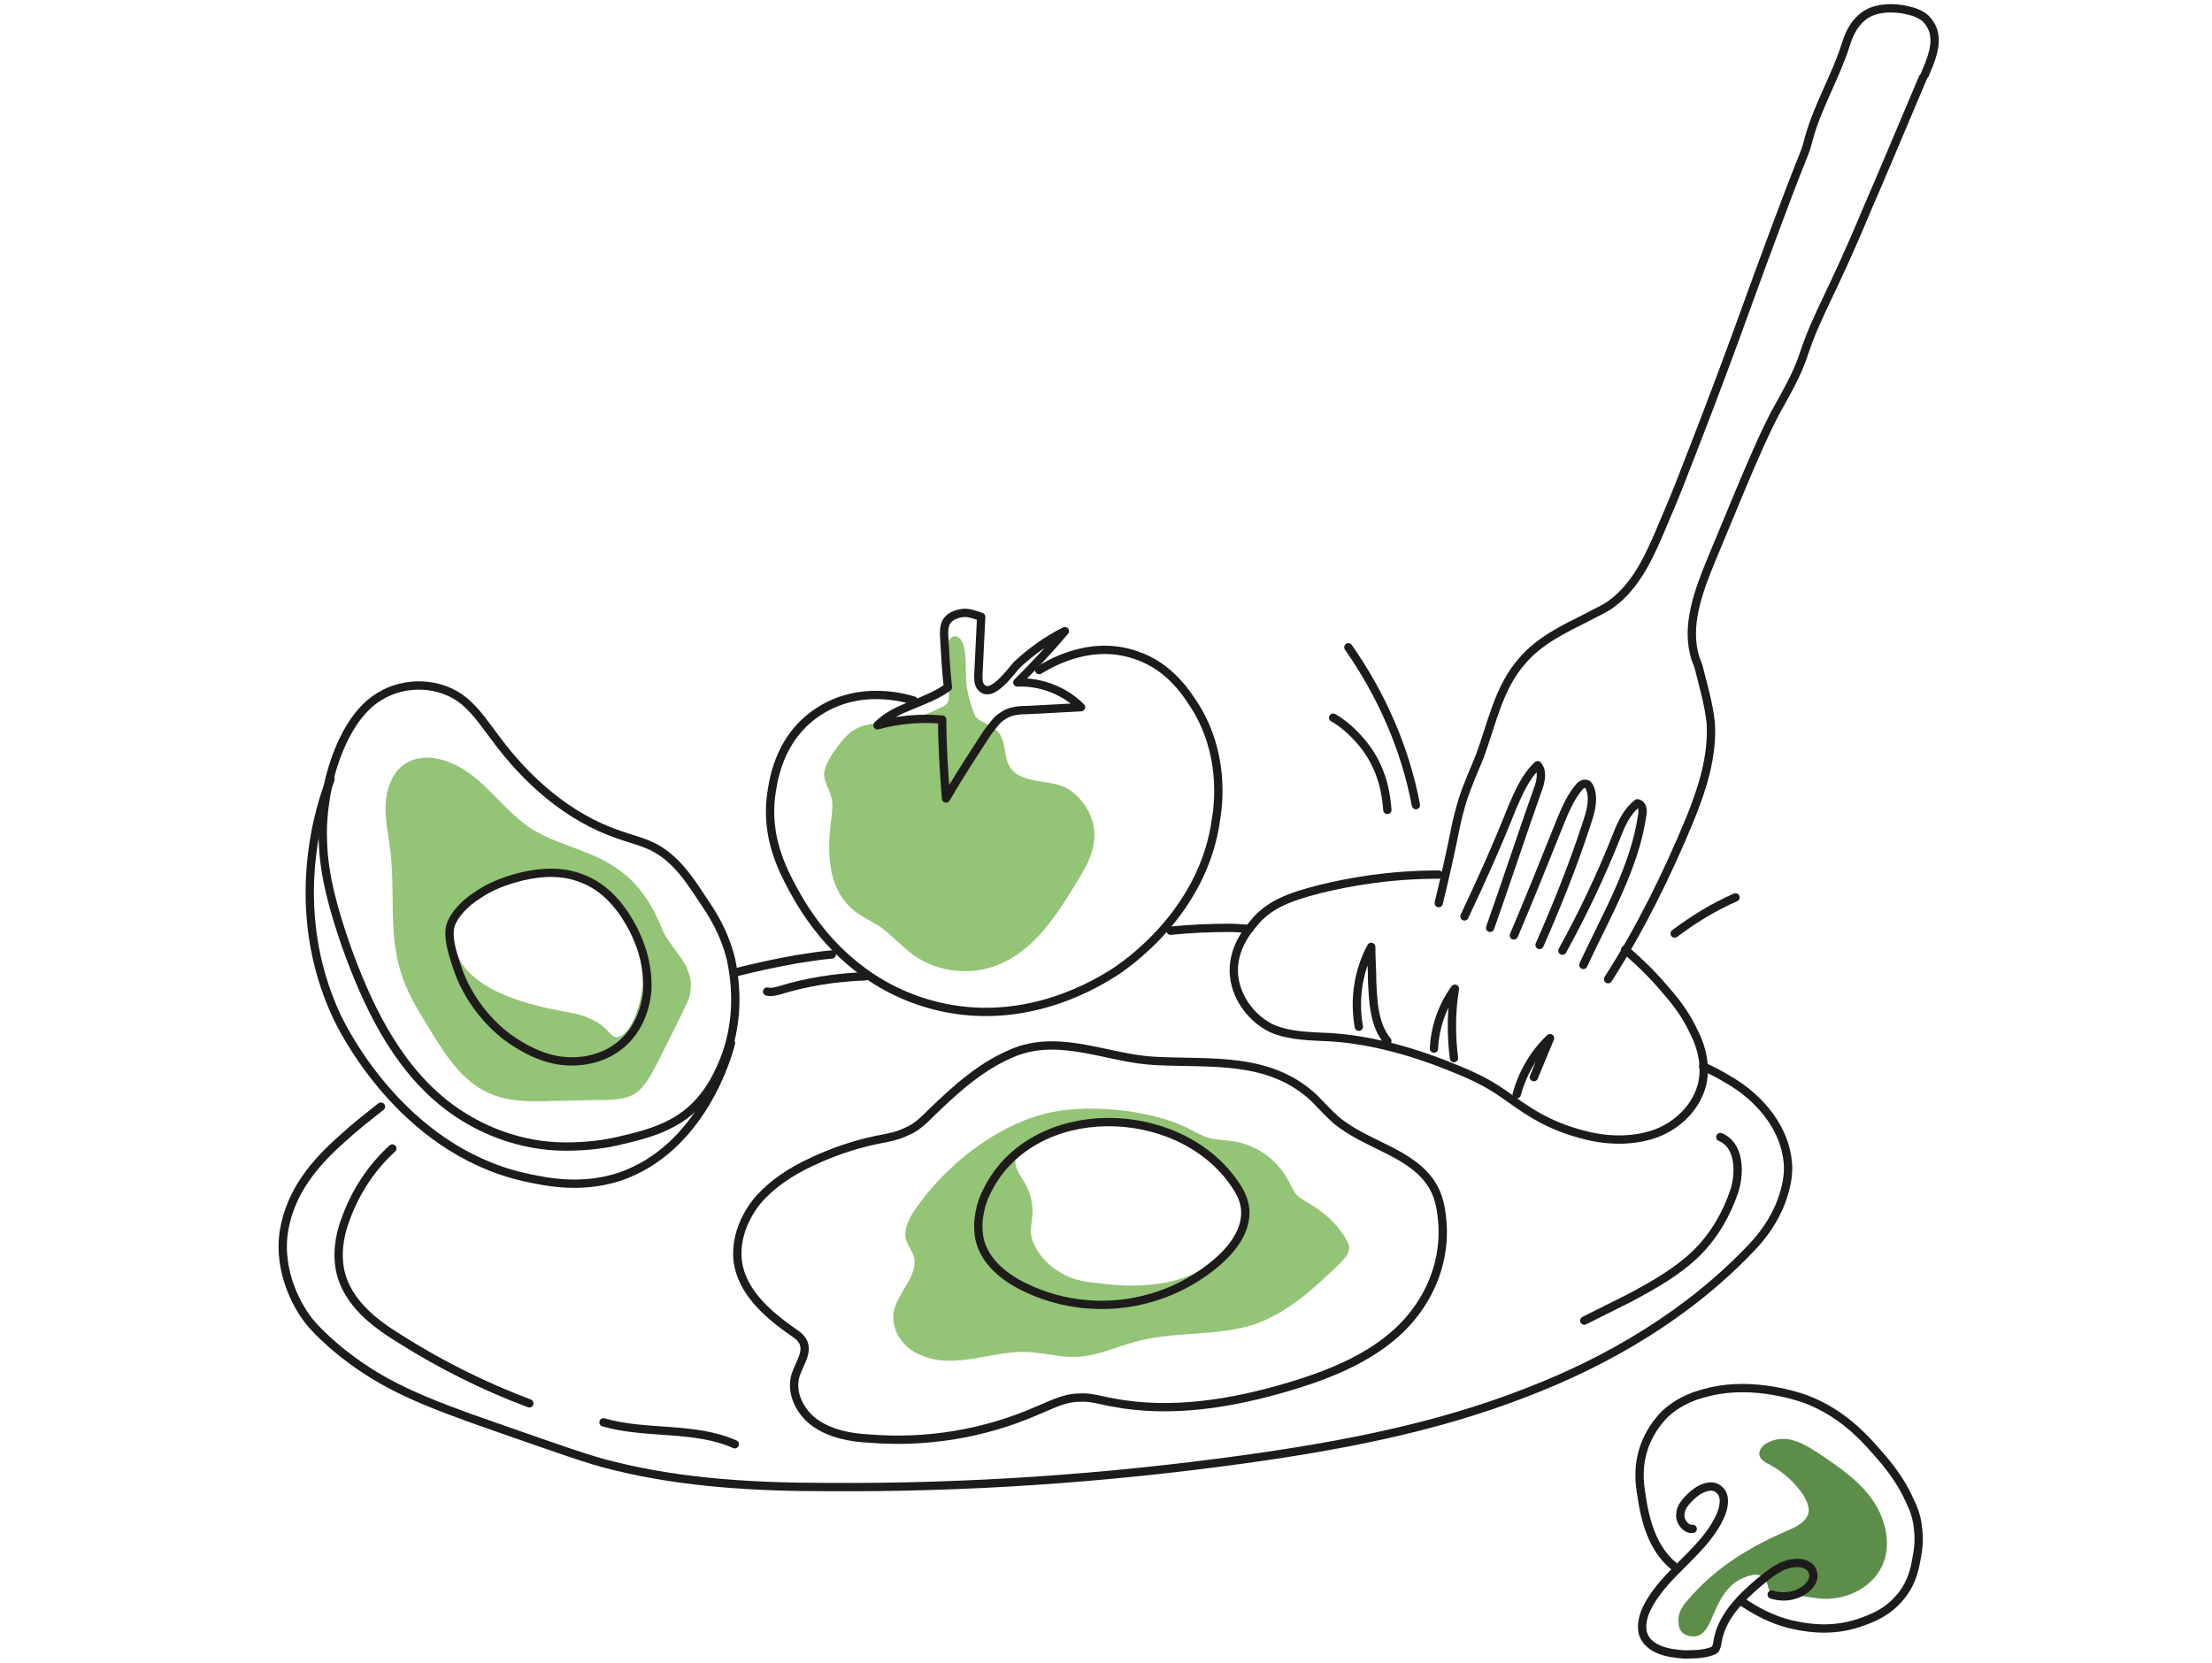 <svg width="266" height="200" viewBox="0 0 266 200" fill="none" xmlns="http://www.w3.org/2000/svg"><path d="M116.274 82.777C116.045 81.176 116.274 79.46 115.931 77.858 115.817 77.172 115.245 76.257 114.558 76.6 114.215 76.714 114.101 77.058 113.986 77.401 113.414 79.46 114.101 81.519 114.101 83.692 114.101 84.035 114.101 84.379 113.872 84.607 113.757 84.836 113.529 84.951 113.186 85.065 111.47 85.98 109.639 86.552 107.695 86.781 106.093 87.01 104.377 86.895 102.89 87.696 101.632 88.382 100.831 89.641 100.03 90.784 99.573 91.585 99.001 92.5 99.115 93.416 99.23 94.216 99.687 94.903 99.916 95.703 100.259 96.733 100.03 97.877 99.916 98.906 99.458 102.453 99.573 106.571 102.204 109.087 103.233 110.117 104.606 110.689 105.864 111.49 107.237 112.519 108.381 113.777 109.754 114.807 112.728 116.98 116.846 117.438 120.278 115.951 124.282 114.235 126.913 110.346 129.2 106.571 130.344 104.74 131.488 102.91 131.603 100.737 131.717 98.449 130.459 96.275 128.628 95.017 126.684 93.759 124.167 94.331 122.222 93.072 120.507 91.814 121.193 89.984 120.278 88.382 119.591 87.238 118.219 87.124 117.304 86.209 116.846 85.179 116.503 83.921 116.274 82.777ZM161.573 148.552C160.658 147.18 159.4 146.036 158.027 145.121 157.341 144.663 156.54 144.32 155.968 143.748 155.51 143.29 155.282 142.604 154.939 142.032 153.566 139.401 150.935 137.571 147.961 137.228 147.16 137.113 146.245 137.113 145.444 136.884 144.529 136.656 143.614 136.084 142.699 135.626 138.237 133.453 130.344 132.652 125.425 134.025 119.477 135.626 113.757 140.202 110.211 145.235 109.41 146.379 108.61 147.752 108.953 149.124 109.182 149.811 109.639 150.383 109.868 151.069 110.554 153.357 107.923 155.416 107.466 157.818 107.123 159.992 108.61 162.165 110.669 162.966 112.613 163.881 114.901 163.767 117.075 163.423 119.248 163.08 121.422 162.508 123.595 162.623 125.654 162.737 127.599 163.309 129.658 163.195 132.06 163.08 134.348 161.936 136.636 161.364 141.211 160.106 146.245 160.792 150.82 159.305 154.824 157.933 158.027 154.958 161.001 152.099 161.573 151.527 162.145 150.955 162.26 150.154 162.26 149.696 161.916 149.124 161.573 148.552ZM146.817 150.955C142.127 155.53 134.92 154.73 131.488 154.272 130.115 154.158 128.514 153.814 126.912 152.671 126.226 152.213 124.853 151.069 124.167 149.239 123.709 147.866 124.167 147.294 124.167 145.578 124.053 142.146 121.879 141.231 122.108 139.515 122.68 136.312 131.717 134.139 139.496 135.969 139.496 135.969 144.414 137.571 148.075 142.146 148.876 143.176 149.448 143.977 149.562 145.121 149.905 147.866 147.617 150.268 146.817 150.955ZM79.554 111.604C78.296 108.401 76.351 105.656 73.377 103.94 70.403 102.11 66.742 101.538 63.768 99.593 61.709 98.22 59.993 96.161 58.163 94.445 56.332 92.729 54.044 91.242 51.528 91.128 50.727 91.128 49.812 91.242 49.011 91.7 47.295 92.615 46.495 94.674 46.38 96.619 46.266 98.563 46.723 100.508 46.952 102.453 47.524 107.257 46.723 112.291 48.211 116.981 48.897 119.268 50.155 121.327 51.413 123.387 53.358 126.59 55.417 130.021 58.849 131.508 61.137 132.538 63.882 132.538 66.399 132.424 68.458 132.424 70.517 132.309 72.576 132.309 73.834 132.309 75.207 132.195 76.237 131.623 77.38 130.936 78.067 129.678 78.753 128.42 79.897 126.246 80.927 124.073 82.071 121.785 82.414 120.984 82.871 120.298 82.986 119.497 83.672 116.065 80.584 114.235 79.554 111.604ZM77.266 118.468C77.037 121.327 75.665 124.645 74.178 124.759 73.377 124.759 73.262 123.73 71.546 122.815 70.288 122.128 69.144 121.899 68.458 121.785 65.369 121.213 57.705 119.84 55.303 115.493 55.074 115.036 54.044 113.206 54.731 111.147 55.188 109.774 56.561 108.401 57.705 107.6 59.192 106.571 61.022 105.77 62.853 105.427 65.141 104.969 67.543 104.855 69.716 105.656 72.462 106.685 74.406 109.088 75.665 111.604 76.809 113.778 77.38 116.18 77.266 118.468Z" fill="#94C476"/><path d="M220.485 192.251C222.773 192.022 224.947 190.764 226.09 188.819C227.578 186.302 226.891 182.985 225.29 180.583C223.688 178.18 221.172 176.465 218.769 174.863C217.74 174.177 216.825 173.605 215.681 173.262C214.537 172.918 213.279 173.033 212.249 173.719C211.906 173.948 211.563 174.406 211.563 174.863C211.563 175.549 212.249 175.893 212.935 176.236C214.537 177.151 215.795 178.295 216.825 179.782C217.168 180.354 217.511 181.04 217.511 181.727C217.397 182.985 216.024 183.671 214.88 184.129C210.648 185.959 206.644 188.361 203.555 191.793C203.098 192.365 201.725 193.509 201.839 194.996C201.839 195.225 201.839 195.911 202.297 196.369C202.869 196.941 203.898 196.826 203.898 196.826C206.186 196.483 205.843 191.793 209.275 189.963C209.618 189.848 210.991 189.048 211.906 189.62C212.821 190.192 212.363 191.221 213.164 191.793C213.736 192.136 215.338 191.793 216.024 191.908C217.511 192.022 218.884 192.48 220.485 192.251Z" fill="#5C8E4A"/><path d="M47.181 138.144C44.664 140.431 42.72 143.406 41.576 146.609 40.775 148.668 40.432 151.07 41.004 153.243 41.919 156.675 44.893 159.077 47.867 160.908 52.901 164.111 58.163 166.742 63.654 168.801M88.362 173.719C83.443 171.545 77.724 172.575 72.576 171.088M206.873 136.771C209.16 137.686 209.275 140.889 208.589 143.176 207.673 145.922 206.186 148.553 204.127 150.612 201.839 152.9 198.98 154.501 196.005 156.103 194.175 157.018 192.345 157.933 190.515 158.848M179.19 111.605C181.134 106.114 182.965 100.509 184.909 95.018 185.252 94.103 185.596 92.845 184.909 92.044 183.422 93.417 182.621 95.361 181.821 97.192 180.105 101.539 178.16 105.885 176.101 110.232M185.138 113.663C187.197 108.973 189.142 104.169 190.743 99.25 191.201 97.877 191.658 96.505 191.315 95.132 191.201 94.789 191.086 94.445 190.858 94.331 190.4 94.102 189.943 94.56 189.714 94.903 188.799 96.047 188.227 97.42 187.655 98.792 185.824 103.368 183.994 107.944 182.049 112.519M190.4 116.066C193.146 110.117 196.577 104.398 197.492 97.992 197.607 97.42 197.492 96.734 196.92 96.619 195.548 97.649 194.861 99.365 194.289 100.852 192.459 105.427 190.286 110.003 187.883 114.35M112.041 133.796C111.126 134.711 110.211 135.627 109.067 136.084 107.923 136.656 106.665 136.885 105.407 137.114 102.661 137.686 100.03 138.601 97.628 139.745 95.111 140.889 92.709 142.49 90.993 144.549 89.277 146.723 88.248 149.582 88.82 152.328 89.621 155.874 92.709 158.391 95.683 160.45 96.026 160.679 96.255 160.907 96.484 161.25 97.285 162.509 96.141 163.996 95.683 165.369 94.997 167.542 96.255 169.944 98.085 171.203 99.916 172.461 102.204 172.918 104.491 173.033 111.355 173.605 118.333 172.461 124.625 169.715 126.34 169.029 127.942 168.114 129.772 168.114 131.145 168 132.403 168.457 133.776 168.686 140.868 170.059 148.304 168.8 155.167 166.741 160.887 165.025 166.835 162.509 170.381 157.59 172.555 154.616 173.699 150.955 173.47 147.295 173.356 145.693 173.127 144.092 172.326 142.719 169.924 138.601 164.319 137.8 160.658 134.711 159.743 133.911 158.942 132.996 158.027 132.08 152.651 127.047 145.673 127.962 139.038 127.619 133.433 127.39 127.827 124.416 122.222 126.475 118.104 128.077 115.016 130.937 112.041 133.796Z" stroke="#1E1C1B" stroke-miterlimit="10" stroke-linecap="round" stroke-linejoin="round"/><path d="M118.791 143.062C117.876 144.778 117.418 146.837 117.761 148.896 118.333 151.756 120.85 153.701 123.252 154.845 131.031 158.62 140.411 157.247 146.817 151.413 148.533 149.811 150.134 147.524 149.677 145.007 149.448 143.863 148.876 142.948 148.304 142.147 141.44 132.538 124.282 132.309 118.791 143.062ZM163.404 123.502C162.832 120.299 163.289 116.867 164.891 113.893 164.891 115.265 165.005 116.638 165.005 118.011 165.119 120.527 165.234 123.273 166.835 125.217M172.44 126.132C172.555 123.501 173.47 120.985 174.957 118.926 174.5 121.671 174.5 124.531 174.843 127.276M182.393 131.623C183.079 129.107 184.452 126.704 186.396 124.874 185.71 126.476 185.138 127.963 184.452 129.564M128.056 75.914C126.226 78.087 124.281 80.147 122.337 82.091 125.082 81.977 127.942 83.006 130.001 85.065 127.828 85.18 125.654 85.294 123.481 85.409 122.451 85.409 121.422 85.523 120.621 86.095 119.82 86.552 119.363 87.353 118.791 88.04 117.075 90.671 115.359 93.302 113.757 96.047 113.529 92.958 113.3 89.755 113.3 86.552 110.669 86.324 108.038 86.552 105.521 87.239 107.809 84.951 111.355 84.608 113.986 82.663 113.757 80.604 113.643 78.431 113.529 76.371 113.529 75.914 113.529 75.342 113.757 74.884 114.101 74.198 114.901 73.855 115.702 73.74 116.503 73.626 117.304 73.969 117.99 74.198 117.875 76.6 117.761 78.888 117.647 81.29 117.647 81.748 117.647 82.32 117.99 82.663 119.248 84.15 121.65 80.604 122.337 79.918 124.053 78.316 125.997 76.944 128.056 75.914Z" stroke="#1E1C1B" stroke-miterlimit="10" stroke-linecap="round" stroke-linejoin="round"/><path d="M124.968 80.604C125.769 80.147 130.802 76.829 136.521 78.774 140.754 80.147 142.813 83.579 143.843 85.18 147.16 90.671 146.588 96.39 146.245 98.45 144.758 109.774 135.263 116.18 133.776 117.095 130.687 119.04 122.108 123.73 111.698 120.756 100.945 117.667 96.37 108.745 95.34 106.914 93.968 104.398 92.137 100.623 92.709 95.818 92.938 94.217 93.51 88.955 98.2 85.752 103.348 82.206 109.067 84.036 109.868 84.265M213.05 191.793C214.422 192.25 216.024 192.022 217.168 191.107 217.74 190.649 218.312 189.848 217.969 189.048 217.74 188.247 216.71 187.904 215.795 188.018 214.194 188.132 212.821 189.276 211.563 190.306 209.275 192.25 206.987 194.538 206.529 197.513 206.529 197.741 206.415 198.084 206.301 198.313 206.186 198.542 205.957 198.542 205.729 198.656 204.699 199 203.555 199 202.526 199 200.581 198.885 198.293 198.428 197.607 196.597 197.264 195.568 197.607 194.31 198.064 193.394 200.238 189.048 205.157 186.531 206.987 182.07 207.33 181.154 207.559 179.896 206.758 179.21 205.843 178.295 204.242 179.095 203.326 180.011 202.754 180.582 202.068 181.269 202.068 182.184 201.954 182.985 202.754 184.014 203.555 183.9M62.738 105.427C65.141 104.856 67.657 104.741 69.945 105.656 72.805 106.686 74.864 109.202 76.237 111.948 77.381 114.236 77.953 116.638 77.838 119.155 77.609 121.671 76.58 124.073 74.635 125.675 72.691 127.276 70.174 127.848 67.772 127.62 65.369 127.391 63.082 126.247 61.023 124.76 58.163 122.586 55.875 119.383 54.845 115.952 54.388 114.579 53.816 112.749 54.159 111.376 54.617 109.889 56.104 108.516 57.362 107.715 58.964 106.571 60.908 105.885 62.738 105.427Z" stroke="#1E1C1B" stroke-miterlimit="10" stroke-linecap="round" stroke-linejoin="round"/><path d="M39.746 93.759C38.716 96.275 34.255 108.973 40.546 122.357 41.118 123.501 48.096 138.143 62.967 141.575 65.598 142.147 69.716 143.062 74.406 141.575 84.359 138.257 87.561 126.933 87.905 125.445M100.03 114.808C98.657 114.922 97.285 115.151 95.798 115.38 93.167 115.837 90.65 116.409 88.362 116.981M150.248 111.719C149.562 111.719 148.761 111.604 147.961 111.604 145.444 111.604 143.042 111.719 140.754 111.948M92.252 119.268C92.709 119.382 93.167 119.268 93.624 119.153 96.942 118.124 100.488 117.552 104.034 117.438M201.382 112.29C203.67 110.574 206.072 109.087 208.703 107.943M162.145 77.858C166.149 83.578 169.009 90.098 170.267 96.847M160.315 86.323C161.344 86.895 162.603 87.925 163.747 89.297 166.378 92.386 166.721 95.932 166.835 97.419M201.267 188.361C198.751 186.302 197.836 182.984 197.378 179.781 197.149 178.409 196.92 176.35 197.721 174.062 197.95 173.376 198.636 171.66 200.238 170.058 201.611 168.8 202.983 168.228 203.898 167.885 204.013 167.885 205.157 167.427 206.644 167.198 212.02 166.283 217.282 168.342 217.282 168.342 221.972 170.173 224.603 173.376 226.662 175.778 227.692 177.036 228.836 178.638 229.637 180.468 230.094 181.383 230.552 182.527 230.666 184.014 230.895 185.959 230.437 187.446 230.323 188.247 230.094 189.276 229.637 190.878 228.378 192.25 227.006 193.852 225.404 194.538 224.146 194.996 220.6 196.368 217.511 195.796 216.253 195.568 213.05 194.996 210.762 193.509 209.389 192.593" stroke="#1E1C1B" stroke-miterlimit="10" stroke-linecap="round" stroke-linejoin="round"/><path d="M38.831 101.194C38.945 105.427 40.203 109.659 41.576 113.663 44.093 120.755 47.524 127.962 53.358 132.652 57.476 135.969 62.739 137.914 68.001 137.914 70.288 137.914 72.691 137.685 74.864 137.113 77.381 136.541 79.783 135.855 81.842 134.482 84.931 132.423 86.303 129.335 86.875 127.962 88.019 125.331 88.248 123.043 88.362 121.899 88.591 118.925 88.134 116.523 87.905 115.379 87.104 112.176 85.731 110.002 84.473 108.172 82.986 105.884 81.384 103.482 78.982 102.109 77.609 101.308 76.008 100.965 74.406 100.393 68.344 98.334 63.31 93.873 59.535 88.725 58.392 87.238 57.362 85.637 55.875 84.378 53.015 81.976 48.668 81.862 45.58 83.806 42.377 85.751 40.546 90.098 39.631 93.644 39.059 96.161 38.716 98.677 38.831 101.194ZM231.238 9.338C228.378 16.087 226.091 21.578 224.489 25.238 220.257 35.419 218.541 37.707 216.939 42.512 216.138 45.028 214.766 47.316 213.507 49.604 212.02 52.464 210.762 55.438 209.504 58.412 208.245 61.386 207.101 64.246 205.843 67.22 204.242 71.11 202.64 75.342 203.898 79.232L204.242 80.147C204.814 82.434 205.5 84.722 205.729 87.01 205.957 91.014 204.699 94.903 203.212 98.564 200.467 105.199 197.264 111.719 193.374 117.782" stroke="#1E1C1B" stroke-miterlimit="10" stroke-linecap="round" stroke-linejoin="round"/><path d="M173.013 105.198C166.95 105.198 162.145 106.113 158.828 106.914C154.71 107.944 152.88 108.859 151.278 110.46C150.592 111.261 147.961 113.892 148.418 117.553C148.761 120.184 150.592 122.586 152.994 123.73C155.167 124.645 157.684 124.645 159.972 124.759C165.348 125.102 170.61 126.704 175.529 128.763C176.902 129.335 178.389 130.021 179.647 130.822C181.134 131.737 182.393 132.767 183.88 133.682C185.824 134.94 187.998 135.855 190.171 136.427C193.031 137.228 196.12 137.342 198.865 136.427C201.611 135.512 204.013 133.224 204.699 130.365C205.157 128.305 204.699 126.132 203.784 124.302C202.869 122.357 201.954 120.984 200.352 119.154C199.208 117.781 197.607 116.066 195.433 114.235" stroke="#1E1C1B" stroke-miterlimit="10" stroke-linecap="round" stroke-linejoin="round"/><path d="M173.013 108.63C173.699 105.77 174.385 102.796 174.957 99.936 175.186 98.678 175.529 97.42 175.872 96.276 176.444 94.445 177.245 92.73 177.931 91.014 179.418 87.01 180.219 82.663 183.079 79.46 185.138 77.058 187.998 75.685 190.743 74.312 191.773 73.74 192.917 73.283 193.832 72.597 196.92 70.309 198.522 66.534 200.009 62.988 200.009 62.988 201.382 59.785 201.954 58.297 204.242 52.464 206.529 46.515 208.703 40.567 217.397 16.544 216.825 19.29 217.397 17.116 218.426 12.998 220.714 9.338 221.972 5.334 222.201 4.648 222.659 3.046 224.146 1.902 225.404.987 227.12.873 228.722 1.101 229.98 1.33 231.353 1.673 232.039 2.817 233.183 4.419 232.496 6.592 231.696 8.423 231.581 8.651 231.581 8.766 231.467 8.994M45.808 133.11C44.207 134.368 42.605 135.627 41.118 136.999 38.03 139.745 34.941 143.177 34.14 148.096 33.34 153.358 36.2 157.59 36.771 158.391 37.687 159.764 39.974 161.823 41.462 162.967 46.152 166.627 50.727 168.572 59.65 171.66 67.2 174.291 70.975 175.664 73.949 176.35 82.3 178.409 90.993 178.867 99.573 178.867 116.274 178.981 132.861 177.838 149.448 175.55 161.001 173.948 172.555 171.775 183.422 167.542 193.603 163.653 203.212 157.933 210.762 149.926 212.478 148.096 213.851 145.922 214.537 143.52 214.88 142.376 215.109 141.118 214.995 139.859 214.651 135.856 211.906 132.424 208.474 130.25 206.987 129.335 205.729 128.649 204.814 128.306" stroke="#1E1C1B" stroke-miterlimit="10" stroke-linecap="round" stroke-linejoin="round"/></svg>